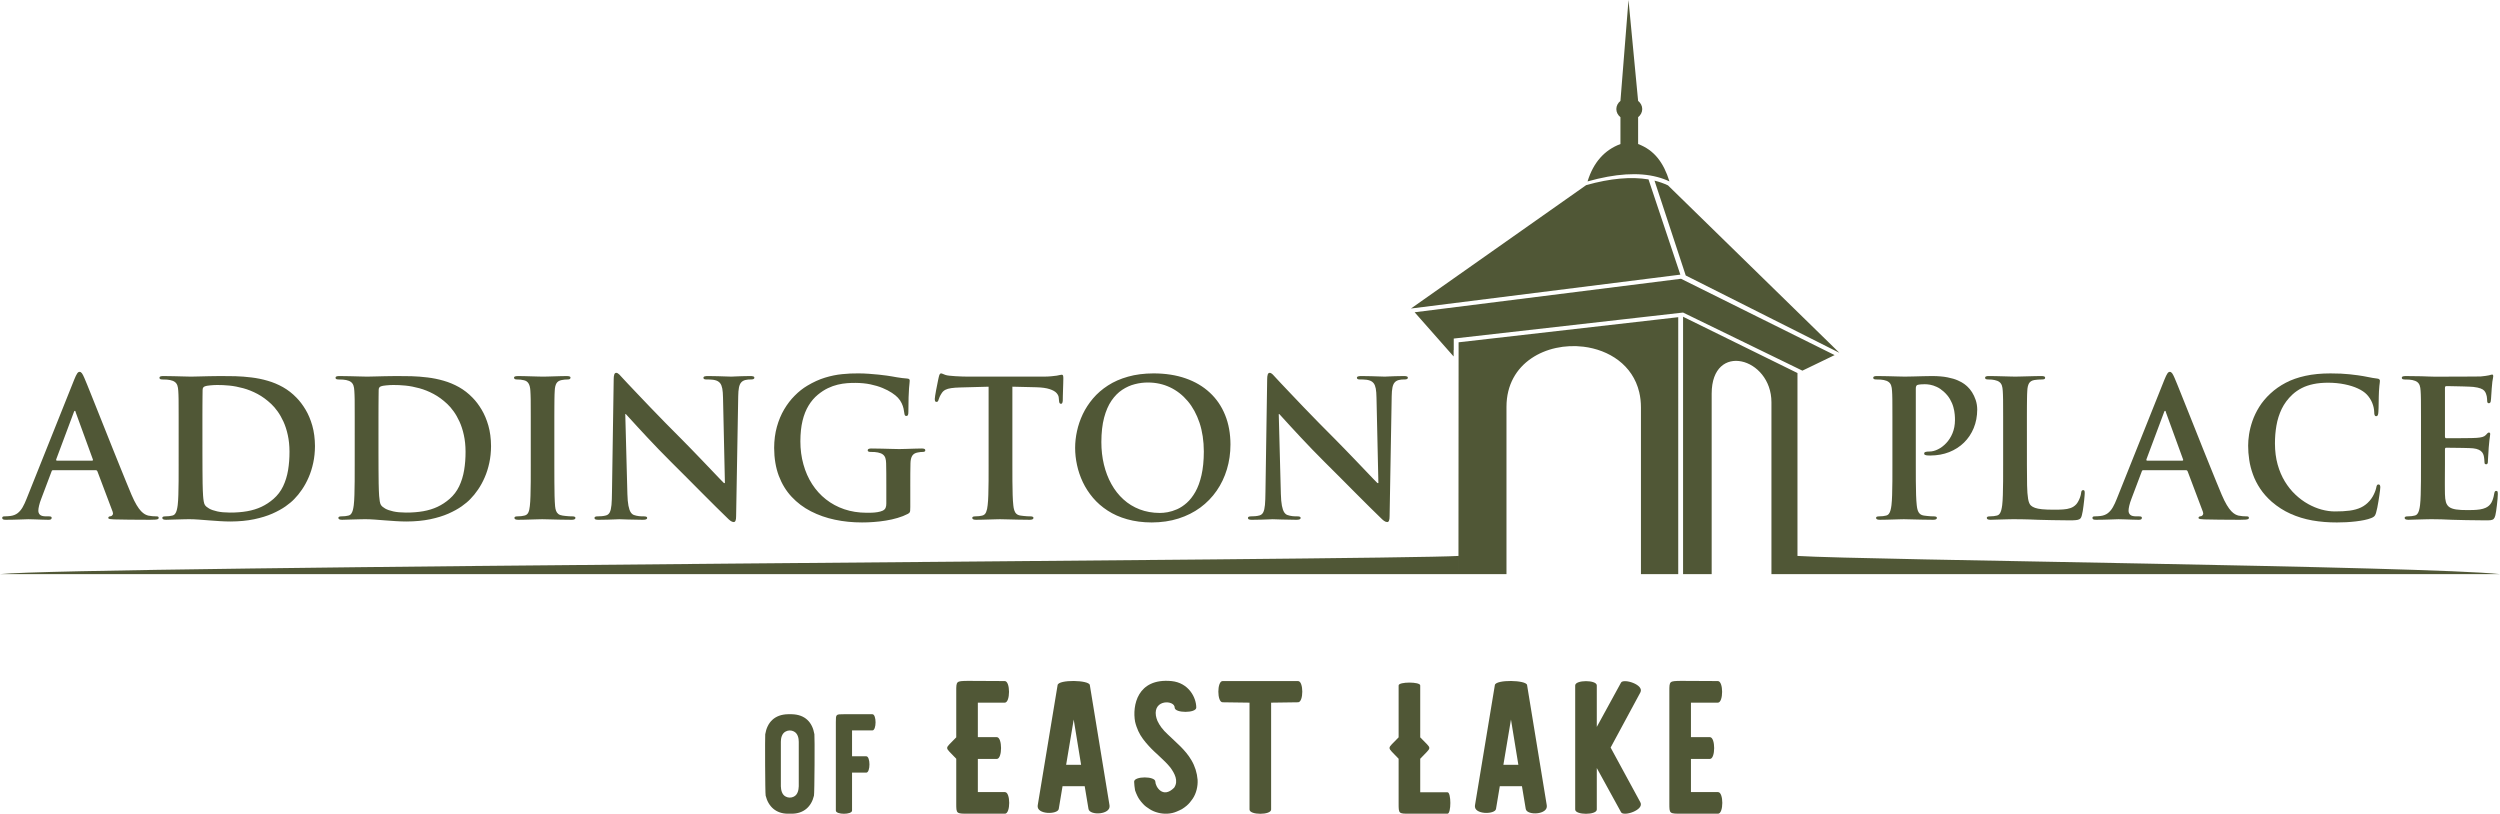 <svg xmlns="http://www.w3.org/2000/svg" xmlns:xlink="http://www.w3.org/1999/xlink" id="Layer_1" x="0px" y="0px" width="677.269px" height="220.462px" viewBox="0 0 677.269 220.462" xml:space="preserve"><g>	<path fill-rule="evenodd" clip-rule="evenodd" fill="#505736" d="M395.107,155.537v-4.93c-18.095,1.129-375.339,2.77-395.107,4.93  H395.107h13.01v-45.313c0-12.063,10.942-17.494,20.831-16.302c6.951,0.839,13.383,4.948,15.131,12.327  c0.308,1.279,0.466,2.658,0.466,4.133v45.155h10.102V85.931l-59.501,6.801C395.145,110.934,395.107,137.21,395.107,155.537   M455.216,74.404l-8.623-25.802c-4.683-0.774-10.298-0.302-16.887,1.549L382.24,83.579L455.216,74.404z M498.301,95.576  l-41.625-20.951l-8.457-25.69c1.297,0.316,2.518,0.746,3.652,1.285L498.301,95.576z M452.267,49.146  c-1.032-0.491-2.125-0.888-3.286-1.192c-5.048-1.332-11.348-0.933-18.901,1.192c1.577-5.117,4.549-8.494,8.911-10.127v-7.27  c-0.686-0.547-1.114-1.334-1.114-2.205c0-0.872,0.428-1.658,1.114-2.209L441.172,0l2.605,27.334  c0.688,0.551,1.117,1.338,1.117,2.209c0,0.872-0.43,1.658-1.117,2.205v7.27C448.142,40.652,450.684,44.029,452.267,49.146   M497.014,96.198l-8.753,4.225V100.4l-32.307-15.727l-62.122,7.046v3.125l-0.034-0.038v1.763l-10.565-11.974l72.162-9.074  L497.014,96.198z M486.949,150.607v-49.55l-29.68-14.604l-0.801-0.394l-0.511-0.255v68.668v1.064h7.748v-48.885  c0-14.229,16.192-9.832,16.192,2.327v46.558h7.051h190.32C657.501,153.377,505.043,151.736,486.949,150.607"></path>	<path fill="#505736" d="M655.863,125.877c0,1.589,0,3.073-0.009,4.472c-0.008,1.391-0.032,2.636-0.068,3.744  c-0.032,1.107-0.094,2.025-0.179,2.755c-0.06,0.499-0.148,0.953-0.251,1.351c-0.104,0.401-0.248,0.728-0.446,0.985  c-0.187,0.257-0.454,0.43-0.799,0.498c-0.23,0.053-0.496,0.102-0.807,0.146c-0.309,0.034-0.661,0.057-1.046,0.057  c-0.3,0-0.515,0.036-0.644,0.113c-0.12,0.071-0.179,0.175-0.179,0.3c0,0.183,0.085,0.311,0.264,0.398  c0.174,0.075,0.43,0.12,0.766,0.12c0.523-0.011,1.1-0.026,1.716-0.053c0.628-0.035,1.236-0.051,1.836-0.051  c0.629-0.024,1.204-0.045,1.72-0.045c0.522-0.008,0.926-0.008,1.218-0.008c0.765,0,1.571,0.008,2.431,0.036  c0.857,0.024,1.826,0.067,2.928,0.12c1.099,0.026,2.375,0.059,3.835,0.093c1.462,0.034,3.15,0.061,5.076,0.061  c0.643,0.009,1.148-0.008,1.51-0.051c0.359-0.044,0.635-0.155,0.825-0.344c0.186-0.188,0.334-0.505,0.444-0.945  c0.07-0.268,0.14-0.66,0.215-1.159c0.077-0.507,0.147-1.055,0.215-1.638c0.07-0.592,0.128-1.151,0.172-1.675  c0.045-0.523,0.069-0.937,0.069-1.244c0.008-0.268-0.009-0.483-0.053-0.653c-0.043-0.181-0.162-0.266-0.361-0.275  c-0.17,0-0.3,0.053-0.377,0.174c-0.077,0.118-0.146,0.316-0.187,0.601c-0.174,1.046-0.44,1.86-0.79,2.463  c-0.361,0.602-0.868,1.048-1.529,1.348c-0.453,0.207-0.971,0.345-1.553,0.439c-0.575,0.085-1.159,0.138-1.734,0.153  c-0.576,0.026-1.1,0.026-1.556,0.026c-1.303,0.011-2.361-0.051-3.166-0.172c-0.809-0.13-1.425-0.343-1.854-0.661  c-0.43-0.308-0.722-0.754-0.895-1.321c-0.164-0.567-0.249-1.289-0.266-2.173c-0.008-0.309-0.016-0.72-0.016-1.235  c-0.009-0.515-0.009-1.092-0.009-1.719c0.009-0.626,0.009-1.251,0.009-1.895c0.008-0.637,0.008-1.229,0.008-1.775  c0.008-0.552,0.008-0.997,0.008-1.358v-4.068c0-0.154,0.017-0.282,0.061-0.379c0.041-0.085,0.12-0.138,0.248-0.138  c0.26,0,0.637,0,1.143,0.008c0.508,0,1.062,0.01,1.684,0.02c0.624,0.008,1.236,0.016,1.844,0.024  c0.61,0.016,1.16,0.023,1.633,0.044c0.472,0.017,0.805,0.032,1.013,0.059c0.635,0.069,1.142,0.197,1.535,0.386  c0.397,0.181,0.697,0.413,0.912,0.688c0.213,0.275,0.36,0.592,0.438,0.937c0.077,0.334,0.118,0.669,0.146,0.986  c0.016,0.318,0.04,0.608,0.06,0.866c0,0.13,0.032,0.243,0.093,0.328c0.069,0.085,0.189,0.136,0.369,0.136  c0.154-0.006,0.256-0.059,0.326-0.164c0.067-0.102,0.104-0.231,0.12-0.377c0.017-0.154,0.017-0.3,0.017-0.436  c0-0.096,0.008-0.286,0.028-0.552c0.016-0.266,0.032-0.573,0.059-0.927c0.016-0.353,0.042-0.703,0.07-1.058  c0.017-0.341,0.033-0.65,0.049-0.916c0.069-0.868,0.138-1.562,0.199-2.076c0.061-0.515,0.109-0.904,0.153-1.151  c0.045-0.26,0.06-0.437,0.06-0.533c0-0.154-0.035-0.258-0.104-0.326c-0.069-0.059-0.154-0.085-0.256-0.085  c-0.121,0-0.251,0.061-0.369,0.18c-0.13,0.12-0.275,0.282-0.456,0.489c-0.23,0.249-0.541,0.43-0.942,0.541  c-0.405,0.111-0.912,0.188-1.528,0.233c-0.249,0.016-0.652,0.032-1.204,0.048c-0.548,0.011-1.184,0.028-1.879,0.028  c-0.704,0.009-1.407,0.015-2.112,0.015c-0.695,0.01-1.324,0.01-1.871,0.01h-1.176c-0.154,0-0.248-0.053-0.301-0.146  c-0.044-0.104-0.068-0.241-0.061-0.422v-13.03c0-0.181,0.026-0.308,0.086-0.394c0.052-0.089,0.146-0.122,0.275-0.122  c0.215,0,0.575,0,1.072,0.008c0.498,0.01,1.064,0.016,1.692,0.034c0.633,0.01,1.269,0.026,1.897,0.043  c0.625,0.018,1.176,0.036,1.658,0.061c0.479,0.016,0.805,0.035,0.993,0.061c0.852,0.101,1.505,0.239,1.956,0.409  c0.465,0.174,0.801,0.381,1.016,0.621c0.211,0.239,0.377,0.515,0.478,0.823c0.088,0.207,0.156,0.438,0.199,0.679  c0.042,0.231,0.076,0.464,0.085,0.669c0.019,0.215,0.024,0.379,0.024,0.509c0,0.231,0.036,0.41,0.097,0.531  c0.069,0.12,0.189,0.188,0.369,0.188c0.179-0.008,0.3-0.069,0.377-0.188c0.069-0.122,0.122-0.239,0.138-0.377  c0.027-0.162,0.051-0.406,0.077-0.724c0.026-0.316,0.051-0.651,0.069-1.02c0.024-0.361,0.043-0.697,0.068-0.997  c0.017-0.298,0.033-0.523,0.041-0.661c0.053-0.78,0.113-1.391,0.172-1.845c0.071-0.446,0.122-0.782,0.173-1.005  c0.044-0.223,0.069-0.385,0.069-0.496c0-0.128-0.017-0.241-0.062-0.326c-0.044-0.087-0.119-0.138-0.247-0.138  c-0.13,0.008-0.268,0.035-0.414,0.086c-0.146,0.053-0.283,0.085-0.411,0.121c-0.215,0.051-0.509,0.101-0.894,0.154  c-0.386,0.051-0.823,0.104-1.322,0.154c-0.17,0.01-0.565,0.016-1.176,0.016c-0.607,0.008-1.356,0.016-2.23,0.016  c-0.876,0.012-1.804,0.012-2.783,0.012c-0.979,0-1.924,0.008-2.832,0.008h-2.396h-1.459c-0.369,0-0.833-0.008-1.391-0.037  c-0.558-0.016-1.176-0.041-1.852-0.067c-0.653,0-1.334-0.01-2.044-0.026c-0.722-0.016-1.427-0.026-2.13-0.026  c-0.388,0-0.67,0.026-0.858,0.095c-0.18,0.069-0.275,0.19-0.275,0.369c0,0.172,0.077,0.3,0.223,0.369  c0.154,0.061,0.369,0.098,0.653,0.098c0.379,0,0.746,0.004,1.125,0.032c0.369,0.024,0.669,0.069,0.882,0.118  c0.56,0.122,0.997,0.294,1.31,0.535c0.306,0.239,0.529,0.547,0.667,0.942c0.128,0.396,0.215,0.876,0.241,1.46  c0.016,0.318,0.032,0.659,0.053,1.013c0.008,0.359,0.024,0.788,0.032,1.288c0,0.499,0.008,1.125,0.008,1.871  c0.009,0.74,0.009,1.668,0.009,2.767v3.981V125.877z"></path>	<path fill="#505736" d="M512.669,125.877c0,1.589,0,3.073-0.008,4.472c-0.008,1.391-0.032,2.636-0.069,3.744  c-0.032,1.107-0.093,2.025-0.178,2.755c-0.061,0.499-0.146,0.953-0.252,1.358c-0.101,0.394-0.247,0.728-0.445,0.978  c-0.186,0.257-0.454,0.43-0.799,0.498c-0.232,0.053-0.497,0.102-0.807,0.146c-0.309,0.034-0.661,0.057-1.046,0.057  c-0.301,0-0.516,0.036-0.646,0.113c-0.119,0.071-0.178,0.175-0.178,0.3c0,0.183,0.085,0.311,0.266,0.398  c0.172,0.075,0.43,0.12,0.764,0.12c0.523,0,1.099-0.011,1.715-0.026c0.621-0.019,1.237-0.035,1.855-0.051  c0.618-0.019,1.185-0.035,1.7-0.051c0.507-0.021,0.919-0.028,1.221-0.028c0.454,0,1.091,0.02,1.914,0.044  c0.814,0.024,1.743,0.045,2.789,0.067c1.038,0.026,2.137,0.045,3.28,0.045c0.289,0,0.523-0.045,0.703-0.12  c0.181-0.087,0.266-0.215,0.273-0.398c0-0.125-0.068-0.229-0.198-0.3c-0.134-0.077-0.341-0.113-0.625-0.113  c-0.255,0-0.549-0.006-0.867-0.023c-0.309-0.026-0.616-0.051-0.925-0.079c-0.311-0.034-0.588-0.069-0.835-0.102  c-0.507-0.068-0.9-0.241-1.176-0.49c-0.275-0.258-0.464-0.584-0.584-0.979c-0.121-0.385-0.204-0.831-0.249-1.312  c-0.083-0.748-0.146-1.674-0.181-2.789c-0.032-1.117-0.061-2.372-0.068-3.763c-0.009-1.398-0.009-2.883-0.009-4.472v-20.604  c0-0.282,0.033-0.507,0.111-0.661c0.069-0.162,0.173-0.268,0.303-0.316c0.239-0.079,0.531-0.13,0.892-0.162  c0.353-0.037,0.722-0.045,1.117-0.045c0.399-0.008,0.884,0.045,1.449,0.136c0.567,0.104,1.168,0.302,1.804,0.594  c0.646,0.292,1.27,0.722,1.894,1.279c0.714,0.651,1.281,1.33,1.693,2.049c0.413,0.722,0.722,1.436,0.91,2.141  c0.198,0.702,0.318,1.364,0.368,1.975c0.053,0.608,0.077,1.131,0.069,1.56c-0.008,1.314-0.239,2.498-0.669,3.546  c-0.438,1.048-1.006,1.939-1.699,2.67c-0.695,0.737-1.443,1.306-2.241,1.69c-0.789,0.396-1.553,0.594-2.291,0.594  c-0.531,0-0.91,0.043-1.127,0.128c-0.224,0.085-0.324,0.233-0.316,0.438c0.008,0.173,0.077,0.292,0.215,0.345  c0.13,0.061,0.266,0.102,0.403,0.12c0.147,0.026,0.326,0.042,0.541,0.042c0.224,0.009,0.401,0.009,0.542,0.009  c1.836-0.009,3.526-0.316,5.064-0.917c1.537-0.612,2.877-1.461,4.018-2.576c1.134-1.108,2.009-2.421,2.638-3.94  c0.624-1.519,0.944-3.193,0.952-5.03c-0.008-0.92-0.146-1.77-0.413-2.566c-0.268-0.791-0.6-1.496-0.987-2.104  c-0.396-0.612-0.788-1.099-1.178-1.459c-0.194-0.207-0.515-0.466-0.933-0.791c-0.43-0.316-1.014-0.645-1.753-0.969  c-0.729-0.328-1.665-0.604-2.798-0.825c-1.125-0.225-2.491-0.342-4.097-0.353c-0.797,0-1.638,0.018-2.514,0.042  c-0.884,0.019-1.752,0.045-2.604,0.071c-0.857,0.022-1.638,0.042-2.35,0.042c-0.497,0-1.15-0.021-1.956-0.042  c-0.81-0.026-1.691-0.053-2.647-0.071c-0.952-0.024-1.889-0.042-2.814-0.042c-0.387-0.008-0.669,0.026-0.859,0.095  c-0.183,0.069-0.275,0.19-0.275,0.369c0,0.172,0.077,0.3,0.227,0.369c0.15,0.061,0.365,0.098,0.649,0.098  c0.379,0,0.748,0.004,1.127,0.032c0.367,0.024,0.669,0.069,0.882,0.118c0.56,0.113,0.997,0.294,1.306,0.535  c0.31,0.231,0.533,0.547,0.669,0.942c0.127,0.387,0.217,0.876,0.241,1.46c0.016,0.318,0.032,0.659,0.053,1.013  c0.008,0.359,0.023,0.788,0.032,1.288c0,0.499,0.008,1.125,0.008,1.865c0.008,0.746,0.008,1.674,0.008,2.773v3.981V125.877z"></path>	<path fill="#505736" d="M549.102,116.812v-3.983c0-1.099,0-2.025,0.008-2.771c0-0.742,0.008-1.366,0.021-1.865  c0-0.497,0.016-0.927,0.024-1.288c0.016-0.354,0.034-0.695,0.051-1.013c0.034-0.894,0.198-1.58,0.472-2.052  c0.276-0.464,0.756-0.764,1.436-0.886c0.316-0.049,0.661-0.093,1.021-0.118c0.369-0.026,0.693-0.032,0.985-0.032  c0.308,0,0.541-0.037,0.697-0.098c0.154-0.069,0.23-0.196,0.23-0.369c0-0.181-0.093-0.3-0.275-0.369  c-0.18-0.069-0.445-0.095-0.807-0.095c-0.515,0-1.099,0.01-1.767,0.026c-0.661,0.008-1.338,0.035-2.027,0.053  c-0.677,0.016-1.303,0.032-1.879,0.049c-0.567,0.02-1.014,0.028-1.33,0.028c-0.352,0-0.809-0.008-1.348-0.028  c-0.541-0.017-1.144-0.033-1.796-0.049c-0.651-0.018-1.313-0.044-1.983-0.053c-0.677-0.016-1.321-0.026-1.93-0.026  c-0.387-0.01-0.669,0.026-0.859,0.095c-0.183,0.069-0.275,0.188-0.275,0.369c0,0.172,0.077,0.3,0.223,0.369  c0.156,0.061,0.369,0.098,0.653,0.098c0.334,0,0.652,0.006,0.944,0.032c0.292,0.024,0.549,0.069,0.754,0.118  c0.56,0.113,0.998,0.294,1.308,0.535c0.309,0.231,0.531,0.549,0.669,0.942c0.128,0.387,0.215,0.876,0.241,1.46  c0.017,0.318,0.032,0.659,0.051,1.013c0.008,0.361,0.026,0.791,0.034,1.288c0,0.499,0.009,1.123,0.009,1.865  c0.008,0.746,0.008,1.672,0.008,2.771v3.983v9.065c0,1.589,0,3.073-0.008,4.472c-0.009,1.391-0.035,2.636-0.069,3.744  c-0.032,1.105-0.094,2.025-0.179,2.755c-0.06,0.499-0.147,0.953-0.251,1.349c-0.104,0.403-0.247,0.728-0.446,0.987  c-0.188,0.257-0.454,0.43-0.799,0.498c-0.23,0.053-0.498,0.102-0.807,0.146c-0.308,0.034-0.661,0.057-1.046,0.057  c-0.3,0-0.515,0.036-0.645,0.113c-0.121,0.069-0.179,0.175-0.179,0.3c0,0.183,0.085,0.309,0.264,0.398  c0.173,0.077,0.43,0.12,0.765,0.12c0.524-0.011,1.101-0.026,1.717-0.053c0.629-0.035,1.236-0.051,1.837-0.051  c0.628-0.024,1.204-0.045,1.719-0.045c0.523-0.008,0.927-0.008,1.218-0.008c0.704,0,1.381,0.008,2.054,0.02  c0.669,0.008,1.347,0.023,2.042,0.048c0.686,0.028,1.425,0.053,2.189,0.088c1.141,0.026,2.422,0.059,3.829,0.093  c1.406,0.034,3.036,0.061,4.875,0.061c0.661,0,1.194-0.018,1.596-0.061c0.397-0.034,0.705-0.111,0.912-0.213  c0.215-0.095,0.377-0.239,0.479-0.422c0.104-0.182,0.19-0.411,0.259-0.695c0.086-0.31,0.162-0.687,0.241-1.133  c0.075-0.454,0.144-0.929,0.205-1.436c0.069-0.507,0.13-0.985,0.172-1.459c0.051-0.463,0.086-0.866,0.112-1.208  c0.025-0.337,0.04-0.568,0.04-0.689c0.011-0.307-0.015-0.531-0.066-0.669c-0.051-0.138-0.173-0.207-0.343-0.207  c-0.199,0-0.345,0.079-0.422,0.217c-0.077,0.138-0.13,0.326-0.146,0.558c-0.032,0.335-0.121,0.695-0.257,1.091  c-0.128,0.385-0.292,0.762-0.481,1.114c-0.19,0.361-0.396,0.653-0.601,0.885c-0.43,0.458-0.936,0.79-1.528,0.997  c-0.592,0.207-1.261,0.332-2.011,0.377c-0.746,0.051-1.577,0.077-2.489,0.069c-1.321,0-2.393-0.043-3.209-0.122  c-0.807-0.085-1.441-0.205-1.905-0.377c-0.465-0.162-0.842-0.377-1.117-0.635c-0.352-0.31-0.608-0.91-0.764-1.818  c-0.152-0.904-0.242-2.12-0.274-3.657c-0.036-1.538-0.053-3.401-0.044-5.599V116.812z"></path>	<path fill="#505736" d="M592.147,127.372c0.13,0,0.233,0.026,0.318,0.085c0.077,0.051,0.146,0.148,0.198,0.273l4.119,10.923  c0.12,0.316,0.12,0.575,0,0.788c-0.113,0.205-0.265,0.343-0.464,0.395c-0.255,0.026-0.435,0.069-0.549,0.138  c-0.122,0.069-0.171,0.171-0.171,0.324c0.009,0.173,0.144,0.276,0.43,0.318c0.276,0.043,0.641,0.079,1.115,0.096  c1.383,0.034,2.696,0.061,3.94,0.068c1.245,0.017,2.368,0.024,3.365,0.024c0.987,0.011,1.803,0.011,2.429,0.011  c0.629,0,1.117-0.019,1.46-0.043c0.345-0.026,0.583-0.077,0.722-0.156c0.129-0.077,0.196-0.181,0.188-0.318  c0-0.17-0.059-0.29-0.181-0.343c-0.122-0.05-0.284-0.074-0.49-0.07c-0.309,0-0.651-0.015-1.022-0.041  c-0.368-0.034-0.754-0.085-1.139-0.162c-0.268-0.068-0.567-0.188-0.896-0.36c-0.316-0.171-0.667-0.456-1.044-0.842  c-0.379-0.395-0.782-0.942-1.212-1.656c-0.428-0.713-0.895-1.642-1.381-2.783c-0.413-0.987-0.894-2.146-1.443-3.484  c-0.549-1.338-1.143-2.789-1.767-4.353c-0.637-1.57-1.289-3.185-1.958-4.858c-0.669-1.675-1.33-3.341-1.99-4.997  c-0.661-1.656-1.298-3.237-1.897-4.754c-0.61-1.522-1.16-2.903-1.667-4.166c-0.498-1.254-0.928-2.317-1.277-3.185  c-0.362-0.875-0.609-1.492-0.773-1.853c-0.248-0.586-0.475-1.014-0.661-1.271c-0.199-0.258-0.401-0.387-0.629-0.379  c-0.247-0.008-0.47,0.146-0.677,0.475c-0.215,0.316-0.462,0.847-0.764,1.589l-12.928,32.345c-0.334,0.859-0.688,1.621-1.066,2.274  c-0.377,0.661-0.831,1.191-1.353,1.598c-0.527,0.401-1.18,0.66-1.959,0.762c-0.215,0.026-0.483,0.053-0.782,0.069  c-0.3,0.028-0.573,0.032-0.814,0.032c-0.207,0-0.361,0.028-0.463,0.097c-0.103,0.062-0.155,0.163-0.155,0.316  c0,0.199,0.078,0.337,0.24,0.414c0.154,0.068,0.402,0.104,0.738,0.104c0.678,0,1.338-0.011,2.001-0.026  c0.659-0.017,1.27-0.033,1.828-0.053c0.565-0.017,1.048-0.033,1.434-0.049c0.396-0.021,0.669-0.028,0.815-0.028  c0.544,0,1.123,0.02,1.76,0.044c0.637,0.024,1.271,0.043,1.905,0.069c0.645,0.024,1.239,0.043,1.797,0.043  c0.281,0,0.498-0.035,0.652-0.104c0.146-0.077,0.223-0.215,0.223-0.414c0.009-0.153-0.044-0.255-0.156-0.316  c-0.111-0.068-0.317-0.097-0.618-0.097h-0.773c-0.78-0.004-1.329-0.15-1.629-0.444c-0.303-0.29-0.448-0.679-0.433-1.149  c0-0.32,0.071-0.766,0.199-1.321c0.13-0.56,0.318-1.168,0.575-1.82l2.781-7.367c0.053-0.153,0.103-0.259,0.171-0.326  c0.068-0.059,0.166-0.085,0.294-0.085H592.147z M581.693,124.797c-0.105,0-0.172-0.035-0.198-0.104  c-0.036-0.069-0.036-0.154-0.009-0.26l4.738-12.67c0.026-0.113,0.068-0.215,0.119-0.308c0.053-0.098,0.111-0.146,0.19-0.156  c0.077,0.01,0.126,0.059,0.173,0.156c0.034,0.093,0.059,0.194,0.083,0.308l4.636,12.723c0.026,0.077,0.026,0.154-0.006,0.215  c-0.045,0.061-0.122,0.096-0.251,0.096H581.693z"></path>	<path fill="#505736" d="M267.822,125.877c0,1.589,0,3.073-0.008,4.472c-0.008,1.391-0.032,2.636-0.069,3.744  c-0.033,1.107-0.093,2.025-0.181,2.755c-0.069,0.757-0.206,1.391-0.419,1.897c-0.215,0.507-0.567,0.823-1.074,0.937  c-0.232,0.053-0.499,0.102-0.807,0.146c-0.308,0.034-0.661,0.057-1.046,0.057c-0.3,0-0.517,0.036-0.645,0.113  c-0.122,0.071-0.181,0.175-0.181,0.3c0,0.183,0.087,0.309,0.266,0.398c0.17,0.077,0.43,0.12,0.762,0.12  c0.527,0,1.103-0.011,1.719-0.026c0.62-0.017,1.245-0.033,1.853-0.053c0.621-0.017,1.188-0.033,1.703-0.049  c0.503-0.021,0.918-0.028,1.217-0.028c0.49,0,1.151,0.02,1.982,0.044c0.835,0.024,1.77,0.045,2.817,0.069  c1.048,0.024,2.147,0.043,3.288,0.043c0.292,0,0.523-0.043,0.706-0.12c0.178-0.089,0.266-0.215,0.274-0.398  c0-0.125-0.069-0.229-0.199-0.3c-0.136-0.077-0.343-0.113-0.626-0.113c-0.257,0-0.547-0.006-0.868-0.023  c-0.308-0.026-0.616-0.053-0.928-0.079c-0.306-0.034-0.582-0.069-0.831-0.102c-0.507-0.068-0.902-0.23-1.176-0.49  c-0.276-0.258-0.462-0.584-0.584-0.977c-0.12-0.387-0.207-0.833-0.249-1.314c-0.087-0.748-0.144-1.674-0.18-2.789  c-0.033-1.115-0.059-2.372-0.067-3.763c-0.01-1.398-0.01-2.883-0.01-4.472v-21.119l6.491,0.154  c1.521,0.045,2.712,0.207,3.588,0.499c0.884,0.284,1.512,0.645,1.889,1.064c0.377,0.432,0.584,0.87,0.6,1.324l0.053,0.564  c0.025,0.381,0.069,0.645,0.146,0.809c0.085,0.156,0.223,0.223,0.419,0.223c0.154,0,0.257-0.079,0.326-0.223  c0.069-0.136,0.112-0.343,0.138-0.6c0-0.353,0.008-0.801,0.024-1.348c0.018-0.551,0.036-1.135,0.052-1.735  c0.017-0.61,0.033-1.176,0.053-1.69c0.017-0.515,0.024-0.921,0.024-1.2c0.008-0.389-0.016-0.663-0.069-0.835  c-0.053-0.17-0.17-0.249-0.344-0.249c-0.102,0-0.256,0.026-0.479,0.071c-0.223,0.049-0.525,0.11-0.912,0.187  c-0.377,0.053-0.868,0.114-1.452,0.165c-0.574,0.059-1.277,0.087-2.1,0.095h-20.397c-0.567,0-1.159-0.008-1.759-0.037  c-0.604-0.016-1.196-0.053-1.77-0.085c-0.575-0.043-1.117-0.085-1.624-0.138c-0.421-0.043-0.772-0.111-1.054-0.207  c-0.275-0.093-0.507-0.187-0.689-0.274c-0.178-0.085-0.332-0.127-0.47-0.136c-0.154,0-0.276,0.077-0.369,0.239  c-0.095,0.154-0.172,0.405-0.25,0.738c-0.026,0.098-0.069,0.329-0.156,0.695c-0.075,0.371-0.162,0.817-0.266,1.332  c-0.111,0.515-0.207,1.038-0.311,1.571c-0.101,0.533-0.178,1.014-0.247,1.434c-0.069,0.421-0.104,0.711-0.104,0.892  c0,0.284,0.026,0.491,0.096,0.628c0.069,0.13,0.189,0.197,0.369,0.197c0.154,0,0.276-0.051,0.361-0.156  c0.085-0.101,0.154-0.255,0.205-0.462c0.052-0.207,0.148-0.462,0.286-0.764c0.136-0.311,0.333-0.653,0.592-1.04  c0.248-0.377,0.576-0.661,0.977-0.868c0.396-0.203,0.918-0.349,1.573-0.446c0.641-0.093,1.457-0.154,2.444-0.179l7.675-0.206  V125.877z M312.019,141.536c2.617-0.009,5.037-0.359,7.245-1.064c2.205-0.704,4.171-1.688,5.915-2.97  c1.733-1.285,3.211-2.798,4.427-4.56c1.212-1.749,2.136-3.684,2.773-5.804c0.637-2.112,0.963-4.35,0.963-6.72  c-0.008-2.962-0.488-5.623-1.449-7.985c-0.955-2.369-2.337-4.395-4.147-6.069c-1.804-1.683-3.994-2.97-6.552-3.862  c-2.559-0.894-5.443-1.34-8.662-1.348c-2.574,0.008-4.883,0.3-6.935,0.884c-2.061,0.576-3.872,1.372-5.445,2.394  c-1.577,1.016-2.925,2.189-4.05,3.513c-1.125,1.33-2.044,2.745-2.765,4.248c-0.713,1.513-1.236,3.039-1.569,4.592  c-0.345,1.563-0.507,3.083-0.507,4.56c0,1.528,0.17,3.081,0.515,4.662c0.34,1.579,0.865,3.115,1.577,4.626  c0.713,1.502,1.634,2.911,2.741,4.225c1.115,1.314,2.436,2.473,3.973,3.466c1.537,1.006,3.296,1.788,5.278,2.344  C307.328,141.235,309.553,141.527,312.019,141.536 M314.179,138.96c-1.982-0.008-3.793-0.336-5.441-0.969  c-1.65-0.637-3.118-1.536-4.395-2.704c-1.29-1.168-2.372-2.55-3.256-4.148c-0.892-1.596-1.561-3.357-2.027-5.279  c-0.462-1.923-0.693-3.957-0.693-6.113c0.008-2.559,0.257-4.756,0.746-6.601c0.491-1.847,1.16-3.383,2.011-4.62  c0.847-1.227,1.81-2.204,2.891-2.917c1.091-0.722,2.234-1.236,3.434-1.536c1.194-0.31,2.396-0.456,3.588-0.448  c2.129,0.008,4.103,0.438,5.923,1.297c1.82,0.857,3.418,2.102,4.792,3.726c1.372,1.622,2.437,3.586,3.211,5.889  c0.762,2.301,1.159,4.892,1.165,7.786c-0.006,2.474-0.223,4.6-0.634,6.404c-0.412,1.792-0.961,3.304-1.658,4.524  c-0.695,1.229-1.476,2.214-2.323,2.97c-0.86,0.764-1.735,1.34-2.629,1.735c-0.902,0.393-1.752,0.658-2.566,0.805  C315.503,138.9,314.792,138.969,314.179,138.96 M346.423,112.176h0.158c0.186,0.206,0.556,0.601,1.089,1.193  c0.539,0.584,1.21,1.322,2.009,2.198c0.799,0.875,1.698,1.836,2.689,2.9c0.984,1.057,2.033,2.155,3.132,3.298  c1.101,1.14,2.215,2.267,3.338,3.39c1.351,1.338,2.749,2.73,4.183,4.172c1.433,1.436,2.832,2.851,4.206,4.232  c1.372,1.383,2.651,2.656,3.819,3.813c1.168,1.165,2.165,2.135,2.988,2.925c0.283,0.294,0.575,0.56,0.875,0.783  c0.301,0.223,0.592,0.342,0.876,0.353c0.233,0,0.405-0.122,0.507-0.377c0.111-0.252,0.162-0.663,0.162-1.221l0.567-32.503  c0.017-0.953,0.077-1.731,0.199-2.325c0.117-0.592,0.308-1.056,0.584-1.374c0.272-0.327,0.65-0.549,1.122-0.679  c0.301-0.077,0.576-0.118,0.817-0.136c0.229-0.014,0.48-0.026,0.728-0.014c0.619,0,0.929-0.158,0.929-0.466  c-0.01-0.199-0.119-0.327-0.345-0.385c-0.213-0.061-0.498-0.087-0.841-0.079c-0.842,0-1.614,0.018-2.301,0.042  c-0.693,0.019-1.27,0.045-1.743,0.069c-0.471,0.026-0.808,0.045-1.002,0.045c-0.369,0-0.867-0.019-1.504-0.045  c-0.629-0.024-1.349-0.05-2.165-0.069c-0.805-0.024-1.662-0.042-2.566-0.042c-0.393-0.008-0.712,0.018-0.961,0.079  c-0.239,0.059-0.369,0.187-0.377,0.385c0,0.154,0.061,0.268,0.181,0.345c0.127,0.077,0.342,0.122,0.643,0.122  c0.249,0,0.535,0,0.859,0.006c0.326,0.008,0.652,0.035,0.979,0.077c0.335,0.053,0.627,0.12,0.895,0.225  c0.409,0.162,0.737,0.401,0.993,0.727c0.249,0.326,0.439,0.797,0.56,1.417c0.119,0.625,0.181,1.452,0.196,2.489l0.513,23.126  h-0.255c-0.188-0.179-0.574-0.584-1.176-1.2c-0.6-0.629-1.321-1.383-2.18-2.284c-0.861-0.895-1.761-1.845-2.722-2.849  c-0.961-1.006-1.897-1.977-2.818-2.919c-0.908-0.944-1.723-1.776-2.436-2.489c-1.51-1.504-3.013-3.017-4.488-4.524  c-1.477-1.513-2.878-2.954-4.2-4.326c-1.321-1.383-2.514-2.619-3.551-3.73c-1.051-1.103-1.898-1.999-2.551-2.692  c-0.652-0.697-1.038-1.117-1.176-1.261c-0.43-0.474-0.782-0.861-1.066-1.151c-0.292-0.292-0.567-0.438-0.839-0.446  c-0.251,0.008-0.432,0.17-0.527,0.488c-0.102,0.316-0.144,0.74-0.144,1.261l-0.465,30.494c-0.008,1.484-0.061,2.668-0.138,3.552  c-0.085,0.895-0.239,1.555-0.462,1.991c-0.223,0.441-0.56,0.713-0.997,0.843c-0.369,0.105-0.763,0.173-1.176,0.207  c-0.422,0.034-0.799,0.049-1.142,0.049c-0.258,0-0.464,0.028-0.602,0.097c-0.146,0.062-0.224,0.163-0.224,0.316  c0.009,0.224,0.114,0.369,0.316,0.43c0.207,0.069,0.475,0.096,0.819,0.088c0.9,0,1.749-0.019,2.529-0.043  c0.783-0.024,1.443-0.045,1.977-0.069c0.541-0.023,0.893-0.044,1.057-0.044c0.488,0.008,1.252,0.036,2.311,0.077  c1.046,0.044,2.408,0.068,4.076,0.079c0.369,0,0.651-0.035,0.866-0.104c0.207-0.077,0.318-0.215,0.318-0.414  c0-0.153-0.079-0.255-0.224-0.316c-0.153-0.068-0.37-0.097-0.654-0.097c-0.418,0.012-0.855-0.015-1.322-0.057  c-0.462-0.053-0.907-0.146-1.353-0.301c-0.345-0.113-0.645-0.36-0.902-0.745c-0.258-0.397-0.464-0.989-0.618-1.788  c-0.154-0.791-0.247-1.855-0.284-3.185L346.423,112.176z M246.602,131.7c0-1.289,0-2.449,0.008-3.479  c0-1.03,0.017-1.93,0.043-2.704c0.018-0.893,0.18-1.579,0.48-2.052c0.3-0.462,0.79-0.767,1.476-0.884  c0.3-0.053,0.56-0.096,0.774-0.122c0.215-0.024,0.418-0.032,0.616-0.032c0.19,0,0.345-0.028,0.474-0.096  c0.128-0.059,0.189-0.164,0.197-0.317c0-0.207-0.087-0.343-0.266-0.41c-0.172-0.077-0.43-0.113-0.764-0.105  c-0.576,0-1.239,0.021-1.959,0.043c-0.729,0.026-1.457,0.043-2.171,0.069c-0.722,0.025-1.35,0.044-1.897,0.044  c-0.523,0-1.202-0.019-2.027-0.044c-0.823-0.026-1.707-0.043-2.659-0.069c-0.945-0.022-1.873-0.043-2.781-0.043  c-0.361-0.008-0.628,0.028-0.807,0.105c-0.18,0.067-0.275,0.203-0.275,0.41c0.008,0.153,0.077,0.259,0.215,0.317  c0.138,0.067,0.326,0.096,0.555,0.096c0.381,0,0.75,0.008,1.127,0.032c0.369,0.026,0.669,0.069,0.884,0.122  c0.567,0.117,1.005,0.292,1.322,0.531c0.318,0.241,0.541,0.549,0.679,0.944c0.128,0.396,0.205,0.876,0.213,1.46  c0.026,0.764,0.042,1.649,0.042,2.651c0.01,0.997,0.01,2.141,0.01,3.426v4.841c0.008,0.438-0.061,0.825-0.199,1.151  c-0.136,0.318-0.401,0.575-0.78,0.758c-0.419,0.187-0.876,0.316-1.38,0.394c-0.507,0.085-1.022,0.138-1.537,0.154  c-0.525,0.018-1.005,0.018-1.459,0.018c-2.181-0.01-4.192-0.326-6.037-0.952c-1.845-0.627-3.501-1.522-4.971-2.683  c-1.46-1.146-2.712-2.529-3.742-4.135c-1.03-1.596-1.812-3.373-2.352-5.332c-0.551-1.956-0.825-4.042-0.825-6.266  c0.008-2.104,0.197-3.959,0.584-5.555c0.385-1.587,0.937-2.969,1.648-4.129c0.706-1.16,1.537-2.137,2.508-2.935  c0.9-0.74,1.81-1.334,2.71-1.762c0.912-0.436,1.804-0.754,2.68-0.959c0.876-0.206,1.717-0.336,2.526-0.397  c0.812-0.061,1.569-0.086,2.282-0.077c1.46,0.008,2.797,0.138,4.034,0.393c1.229,0.26,2.335,0.586,3.313,0.997  c0.979,0.403,1.814,0.841,2.509,1.305c0.704,0.462,1.243,0.9,1.63,1.322c0.438,0.48,0.783,0.977,1.014,1.484  c0.239,0.507,0.41,0.997,0.515,1.478c0.101,0.472,0.18,0.91,0.223,1.315c0.024,0.203,0.069,0.367,0.146,0.486  c0.069,0.122,0.197,0.183,0.369,0.183c0.207,0.008,0.351-0.069,0.438-0.235c0.085-0.16,0.129-0.445,0.129-0.847  c0-1.598,0.016-2.919,0.057-3.957c0.037-1.039,0.082-1.865,0.122-2.473c0.053-0.6,0.085-1.066,0.13-1.366  c0.035-0.308,0.051-0.523,0.051-0.653c0.008-0.178-0.035-0.324-0.128-0.428c-0.093-0.103-0.292-0.164-0.592-0.188  c-0.405-0.016-0.852-0.061-1.34-0.129c-0.491-0.059-0.979-0.13-1.461-0.215c-0.47-0.077-0.9-0.154-1.269-0.223  c-0.266-0.051-0.722-0.13-1.357-0.215c-0.634-0.093-1.393-0.179-2.256-0.274c-0.86-0.095-1.77-0.172-2.725-0.233  c-0.951-0.069-1.877-0.102-2.781-0.102c-1.439-0.018-2.909,0.051-4.411,0.207c-1.502,0.146-3.037,0.462-4.618,0.942  c-1.571,0.48-3.177,1.211-4.827,2.198c-1.182,0.703-2.309,1.595-3.371,2.671c-1.075,1.064-2.027,2.309-2.869,3.724  c-0.833,1.409-1.494,2.988-1.982,4.739c-0.482,1.743-0.73,3.649-0.74,5.709c0.016,2.842,0.438,5.355,1.263,7.562  c0.833,2.198,1.993,4.098,3.477,5.683c1.492,1.598,3.235,2.911,5.23,3.933c1.999,1.021,4.162,1.786,6.505,2.274  c2.345,0.499,4.79,0.738,7.324,0.738c1.012,0,2.068-0.033,3.167-0.12c1.099-0.075,2.189-0.205,3.288-0.385  c1.099-0.173,2.155-0.412,3.167-0.714c1.021-0.29,1.95-0.659,2.794-1.099c0.203-0.111,0.349-0.226,0.446-0.335  c0.093-0.111,0.162-0.275,0.186-0.498c0.024-0.232,0.037-0.566,0.037-1.021V131.7z M169.391,112.176h0.156  c0.186,0.206,0.556,0.601,1.089,1.193c0.541,0.584,1.21,1.322,2.009,2.198c0.798,0.875,1.699,1.836,2.688,2.9  c0.985,1.057,2.033,2.155,3.132,3.298c1.099,1.14,2.216,2.267,3.341,3.39c1.348,1.338,2.747,2.73,4.18,4.172  c1.434,1.436,2.832,2.851,4.206,4.232c1.375,1.383,2.651,2.656,3.819,3.813c1.167,1.165,2.164,2.135,2.988,2.925  c0.284,0.294,0.576,0.56,0.876,0.783c0.3,0.223,0.592,0.342,0.876,0.353c0.233,0,0.405-0.122,0.507-0.377  c0.113-0.252,0.162-0.663,0.162-1.221l0.568-32.503c0.016-0.953,0.077-1.731,0.198-2.325c0.12-0.592,0.308-1.056,0.584-1.374  c0.273-0.327,0.651-0.549,1.123-0.679c0.302-0.077,0.576-0.118,0.815-0.136c0.233-0.014,0.482-0.026,0.73-0.014  c0.62,0,0.928-0.158,0.928-0.466c-0.008-0.199-0.118-0.327-0.345-0.385c-0.215-0.061-0.497-0.087-0.841-0.079  c-0.841,0-1.611,0.018-2.301,0.042c-0.693,0.019-1.269,0.045-1.741,0.069c-0.472,0.026-0.809,0.045-1.003,0.045  c-0.369,0-0.868-0.019-1.504-0.045c-0.628-0.024-1.348-0.05-2.163-0.069c-0.805-0.024-1.665-0.042-2.566-0.042  c-0.395-0.008-0.713,0.018-0.963,0.079c-0.239,0.059-0.369,0.187-0.377,0.385c0,0.154,0.061,0.268,0.18,0.345  c0.128,0.077,0.343,0.122,0.643,0.122c0.249,0,0.535,0,0.859,0.006c0.329,0.008,0.653,0.035,0.981,0.077  c0.333,0.053,0.624,0.12,0.892,0.225c0.41,0.162,0.738,0.401,0.994,0.727c0.251,0.326,0.438,0.797,0.56,1.417  c0.122,0.625,0.18,1.452,0.199,2.489l0.513,23.126h-0.257c-0.189-0.179-0.576-0.584-1.176-1.2c-0.6-0.629-1.322-1.383-2.179-2.284  c-0.86-0.895-1.762-1.845-2.723-2.849c-0.961-1.006-1.897-1.977-2.815-2.919c-0.91-0.944-1.726-1.776-2.439-2.489  c-1.51-1.504-3.012-3.017-4.488-4.524c-1.48-1.513-2.879-2.954-4.198-4.326c-1.324-1.383-2.516-2.619-3.554-3.73  c-1.048-1.103-1.899-1.999-2.55-2.692c-0.653-0.697-1.038-1.117-1.176-1.261c-0.43-0.474-0.782-0.861-1.066-1.151  c-0.292-0.292-0.566-0.438-0.839-0.446c-0.251,0.008-0.43,0.17-0.525,0.488c-0.104,0.316-0.146,0.74-0.146,1.261l-0.464,30.494  c-0.008,1.484-0.059,2.668-0.136,3.552c-0.087,0.895-0.241,1.555-0.464,1.991c-0.225,0.441-0.558,0.713-0.996,0.843  c-0.371,0.105-0.766,0.173-1.178,0.207c-0.419,0.034-0.798,0.049-1.141,0.049c-0.257,0-0.464,0.028-0.602,0.097  c-0.146,0.062-0.221,0.163-0.221,0.316c0.008,0.224,0.111,0.369,0.318,0.43c0.203,0.069,0.47,0.096,0.815,0.088  c0.9,0,1.751-0.019,2.532-0.043c0.78-0.024,1.441-0.045,1.974-0.069c0.542-0.023,0.894-0.044,1.056-0.044  c0.489,0.008,1.253,0.036,2.311,0.077c1.046,0.044,2.41,0.068,4.075,0.079c0.371,0,0.653-0.035,0.868-0.104  c0.207-0.077,0.318-0.215,0.318-0.414c0-0.153-0.077-0.255-0.223-0.316c-0.152-0.068-0.371-0.097-0.653-0.097  c-0.419,0.012-0.857-0.015-1.322-0.057c-0.464-0.053-0.91-0.146-1.356-0.301c-0.345-0.113-0.645-0.36-0.902-0.745  c-0.257-0.397-0.462-0.989-0.618-1.788c-0.154-0.791-0.248-1.855-0.284-3.185L169.391,112.176z M143.79,125.877  c0,1.675,0,3.219-0.008,4.652c-0.008,1.425-0.032,2.696-0.069,3.813c-0.032,1.114-0.093,2.035-0.178,2.765  c-0.069,0.746-0.207,1.338-0.422,1.768c-0.215,0.438-0.567,0.703-1.074,0.807c-0.231,0.053-0.497,0.102-0.807,0.146  c-0.308,0.034-0.661,0.057-1.046,0.057c-0.3,0-0.515,0.036-0.645,0.113c-0.122,0.071-0.178,0.175-0.178,0.3  c0,0.183,0.085,0.309,0.264,0.398c0.17,0.077,0.43,0.12,0.766,0.12c0.523,0,1.097-0.011,1.715-0.026  c0.618-0.017,1.237-0.033,1.853-0.053c0.62-0.017,1.188-0.033,1.703-0.049c0.507-0.021,0.919-0.028,1.218-0.028  c0.473,0,1.125,0.02,1.948,0.044c0.823,0.024,1.76,0.045,2.799,0.069c1.046,0.024,2.147,0.043,3.288,0.043  c0.29,0,0.521-0.043,0.704-0.12c0.18-0.089,0.263-0.215,0.275-0.398c0-0.125-0.069-0.229-0.198-0.3  c-0.138-0.077-0.345-0.113-0.626-0.113c-0.266,0-0.552-0.006-0.87-0.023c-0.309-0.026-0.616-0.053-0.925-0.079  c-0.308-0.034-0.583-0.069-0.831-0.102c-0.507-0.068-0.904-0.215-1.188-0.438c-0.28-0.223-0.487-0.507-0.617-0.859  c-0.129-0.351-0.215-0.763-0.259-1.229c-0.069-0.746-0.109-1.675-0.146-2.798c-0.024-1.123-0.04-2.396-0.049-3.829  c-0.012-1.434-0.012-2.978-0.012-4.652v-9.065v-3.983c0-1.099,0-2.025,0.012-2.771c0-0.75,0.008-1.366,0.017-1.865  c0-0.497,0.016-0.929,0.026-1.286c0.016-0.356,0.032-0.697,0.05-1.015c0.033-0.892,0.197-1.58,0.471-2.052  c0.275-0.464,0.756-0.764,1.435-0.886c0.3-0.049,0.576-0.093,0.807-0.118c0.241-0.026,0.489-0.032,0.738-0.032  c0.26,0,0.464-0.037,0.6-0.105c0.148-0.079,0.225-0.215,0.225-0.414c0-0.154-0.104-0.255-0.292-0.324  c-0.191-0.061-0.454-0.087-0.789-0.087c-0.499,0-1.042,0.01-1.626,0.026c-0.592,0.008-1.174,0.035-1.768,0.053  c-0.592,0.016-1.142,0.032-1.638,0.049c-0.507,0.02-0.928,0.028-1.253,0.028c-0.379,0-0.851-0.008-1.4-0.028  c-0.558-0.017-1.142-0.033-1.778-0.049c-0.626-0.018-1.245-0.044-1.853-0.053c-0.61-0.016-1.167-0.026-1.667-0.026  c-0.411,0-0.722,0.026-0.926,0.087c-0.205,0.069-0.31,0.17-0.31,0.324c0,0.199,0.077,0.334,0.223,0.414  c0.138,0.069,0.344,0.105,0.602,0.105c0.31,0,0.626,0.006,0.942,0.041c0.32,0.032,0.628,0.085,0.912,0.162  c0.568,0.122,0.985,0.414,1.261,0.884c0.284,0.464,0.446,1.127,0.488,2.001c0.019,0.318,0.035,0.659,0.051,1.015  c0.012,0.357,0.028,0.789,0.037,1.286c0,0.499,0.008,1.115,0.008,1.865c0.008,0.746,0.008,1.672,0.008,2.771v3.983V125.877z   M102.533,115.989v-3.085c0-1.027,0-2.007,0.008-2.935c0-0.932,0.008-1.768,0.019-2.505c0-0.738,0.014-1.33,0.024-1.776  c0-0.284,0.042-0.498,0.136-0.653c0.095-0.156,0.251-0.284,0.482-0.377c0.111-0.053,0.292-0.105,0.551-0.146  c0.255-0.044,0.555-0.079,0.892-0.113c0.332-0.033,0.669-0.059,1.003-0.077c0.335-0.016,0.634-0.024,0.902-0.024  c1.012-0.008,2.121,0.043,3.312,0.162c1.202,0.122,2.44,0.361,3.734,0.714c1.289,0.351,2.577,0.865,3.864,1.553  c1.289,0.687,2.526,1.597,3.718,2.72c0.565,0.523,1.131,1.186,1.707,1.983c0.576,0.79,1.106,1.727,1.597,2.791  c0.491,1.072,0.884,2.285,1.176,3.631c0.302,1.35,0.454,2.834,0.464,4.474c0.01,1.778-0.12,3.458-0.387,5.056  c-0.264,1.59-0.722,3.047-1.346,4.36c-0.636,1.324-1.504,2.457-2.593,3.41c-1.023,0.892-2.112,1.605-3.28,2.152  c-1.158,0.544-2.447,0.937-3.845,1.187c-1.409,0.249-2.98,0.377-4.724,0.368c-1.346-0.008-2.489-0.111-3.405-0.318  c-0.92-0.202-1.658-0.462-2.198-0.771c-0.543-0.309-0.928-0.635-1.143-0.972c-0.138-0.204-0.239-0.531-0.318-0.977  c-0.077-0.454-0.136-0.945-0.172-1.476c-0.032-0.533-0.059-1.014-0.075-1.46c-0.019-0.337-0.035-0.978-0.053-1.926  c-0.019-0.942-0.024-2.127-0.035-3.569c-0.008-1.441-0.016-3.084-0.016-4.908V115.989z M96.093,125.877  c0,1.589,0,3.073-0.008,4.472c-0.006,1.391-0.035,2.636-0.069,3.744c-0.034,1.107-0.095,2.025-0.178,2.755  c-0.063,0.499-0.148,0.953-0.249,1.349c-0.105,0.403-0.251,0.73-0.446,0.987c-0.19,0.257-0.456,0.43-0.799,0.498  c-0.233,0.053-0.499,0.102-0.807,0.146c-0.312,0.034-0.663,0.057-1.048,0.057c-0.3,0-0.515,0.036-0.643,0.113  c-0.122,0.071-0.182,0.175-0.182,0.3c0,0.183,0.085,0.309,0.268,0.398c0.17,0.077,0.43,0.12,0.764,0.12  c0.523-0.011,1.097-0.026,1.717-0.053c0.625-0.035,1.235-0.051,1.837-0.051c0.626-0.024,1.2-0.045,1.717-0.045  c0.521-0.008,0.927-0.008,1.218-0.008c0.653,0,1.407,0.036,2.274,0.097c0.86,0.06,1.786,0.136,2.773,0.213  c0.987,0.077,1.993,0.156,3.006,0.213c1.011,0.062,1.982,0.098,2.917,0.098c2.38-0.017,4.508-0.215,6.39-0.612  c1.869-0.394,3.517-0.9,4.926-1.517c1.407-0.628,2.601-1.281,3.588-1.977c0.979-0.695,1.768-1.355,2.352-1.974  c0.73-0.738,1.427-1.588,2.096-2.575c0.669-0.979,1.269-2.069,1.794-3.279c0.533-1.211,0.945-2.524,1.253-3.951  c0.31-1.413,0.464-2.943,0.472-4.565c-0.016-2.043-0.257-3.88-0.722-5.52c-0.47-1.64-1.083-3.092-1.836-4.344  c-0.746-1.253-1.561-2.327-2.439-3.219c-1.125-1.168-2.361-2.12-3.683-2.868c-1.33-0.744-2.712-1.32-4.154-1.733  c-1.441-0.421-2.901-0.713-4.377-0.892c-1.48-0.182-2.929-0.292-4.354-0.336c-1.435-0.032-2.789-0.051-4.087-0.042  c-1.038,0-2.068,0.018-3.073,0.042c-1.014,0.019-1.94,0.045-2.781,0.069c-0.841,0.026-1.537,0.045-2.078,0.045  c-0.497,0-1.149-0.019-1.956-0.045c-0.809-0.024-1.69-0.05-2.643-0.069c-0.955-0.024-1.89-0.042-2.818-0.042  c-0.385-0.008-0.669,0.026-0.857,0.095c-0.181,0.069-0.274,0.188-0.274,0.369c0,0.172,0.075,0.3,0.223,0.369  c0.154,0.061,0.369,0.098,0.651,0.098c0.379,0,0.748,0.006,1.125,0.032c0.369,0.024,0.669,0.069,0.884,0.118  c0.557,0.113,0.997,0.294,1.305,0.535c0.309,0.231,0.531,0.549,0.669,0.942c0.13,0.387,0.215,0.876,0.239,1.46  c0.018,0.318,0.037,0.659,0.053,1.015c0.008,0.357,0.026,0.789,0.037,1.286c0,0.499,0.006,1.123,0.006,1.865  c0.008,0.746,0.008,1.672,0.008,2.771v3.983V125.877z M54.836,115.989v-3.085c0-1.027,0-2.007,0.008-2.935  c0-0.932,0.008-1.768,0.018-2.505c0-0.738,0.016-1.33,0.024-1.776c0-0.284,0.044-0.498,0.138-0.653  c0.093-0.156,0.252-0.284,0.481-0.377c0.111-0.053,0.294-0.105,0.551-0.146c0.257-0.044,0.558-0.079,0.892-0.113  c0.334-0.033,0.669-0.059,1.004-0.077c0.336-0.016,0.637-0.024,0.902-0.024c1.014-0.008,2.121,0.043,3.314,0.162  c1.2,0.122,2.437,0.361,3.734,0.714c1.285,0.351,2.575,0.865,3.864,1.553c1.288,0.687,2.522,1.597,3.718,2.72  c0.564,0.523,1.131,1.186,1.707,1.983c0.576,0.79,1.107,1.727,1.597,2.791c0.489,1.072,0.884,2.285,1.176,3.631  c0.3,1.35,0.454,2.834,0.462,4.474c0.008,1.778-0.12,3.458-0.385,5.056c-0.268,1.59-0.722,3.047-1.348,4.36  c-0.636,1.324-1.502,2.457-2.592,3.41c-1.022,0.892-2.112,1.605-3.28,2.152c-1.157,0.544-2.445,0.937-3.845,1.187  c-1.409,0.249-2.978,0.377-4.721,0.368c-1.348-0.008-2.49-0.111-3.41-0.318c-0.916-0.202-1.654-0.462-2.195-0.771  c-0.541-0.309-0.926-0.635-1.143-0.972c-0.136-0.204-0.241-0.531-0.318-0.977c-0.077-0.454-0.136-0.945-0.17-1.476  c-0.034-0.533-0.061-1.014-0.077-1.46c-0.019-0.337-0.037-0.978-0.053-1.926c-0.017-0.942-0.024-2.127-0.035-3.569  c-0.008-1.441-0.016-3.084-0.016-4.908V115.989z M48.396,125.877c0,1.589,0,3.073-0.008,4.472  c-0.008,1.391-0.033,2.636-0.069,3.744c-0.033,1.107-0.094,2.025-0.179,2.755c-0.06,0.499-0.146,0.953-0.251,1.349  c-0.101,0.403-0.247,0.73-0.446,0.987c-0.187,0.257-0.454,0.43-0.799,0.498c-0.231,0.053-0.497,0.102-0.807,0.146  c-0.308,0.034-0.661,0.057-1.046,0.057c-0.3,0-0.515,0.036-0.645,0.113c-0.12,0.071-0.179,0.175-0.179,0.3  c0,0.183,0.085,0.309,0.264,0.398c0.172,0.077,0.43,0.12,0.766,0.12c0.523-0.011,1.099-0.026,1.717-0.053  c0.626-0.035,1.234-0.051,1.838-0.051c0.625-0.024,1.2-0.045,1.715-0.045c0.523-0.008,0.927-0.008,1.221-0.008  c0.652,0,1.407,0.036,2.272,0.097c0.862,0.06,1.786,0.136,2.775,0.213c0.985,0.077,1.991,0.156,3.004,0.213  c1.011,0.062,1.982,0.098,2.919,0.098c2.378-0.017,4.506-0.215,6.385-0.612c1.873-0.394,3.519-0.9,4.928-1.517  c1.409-0.628,2.601-1.281,3.588-1.977c0.979-0.695,1.77-1.355,2.354-1.974c0.73-0.738,1.425-1.588,2.096-2.575  c0.667-0.979,1.269-2.069,1.792-3.279c0.533-1.211,0.945-2.524,1.253-3.951c0.31-1.413,0.464-2.943,0.474-4.565  c-0.02-2.043-0.259-3.88-0.724-5.52c-0.47-1.64-1.08-3.092-1.834-4.344c-0.748-1.253-1.565-2.327-2.44-3.219  c-1.123-1.168-2.36-2.12-3.682-2.868c-1.331-0.744-2.712-1.32-4.156-1.733c-1.441-0.421-2.901-0.713-4.378-0.892  c-1.476-0.182-2.927-0.292-4.353-0.336c-1.433-0.032-2.789-0.051-4.084-0.042c-1.04,0-2.07,0.018-3.073,0.042  c-1.014,0.019-1.942,0.045-2.783,0.069c-0.841,0.026-1.537,0.045-2.078,0.045c-0.497,0-1.147-0.019-1.958-0.045  c-0.807-0.024-1.688-0.05-2.641-0.069c-0.955-0.024-1.89-0.042-2.816-0.042c-0.387-0.008-0.669,0.026-0.859,0.095  c-0.181,0.069-0.276,0.188-0.276,0.369c0,0.172,0.077,0.3,0.223,0.369c0.156,0.061,0.369,0.098,0.653,0.098  c0.381,0,0.748,0.006,1.127,0.032c0.367,0.024,0.667,0.069,0.882,0.118c0.558,0.113,0.997,0.294,1.306,0.535  c0.31,0.231,0.533,0.549,0.669,0.942c0.129,0.387,0.217,0.876,0.241,1.46c0.016,0.318,0.032,0.659,0.053,1.015  c0.008,0.357,0.024,0.789,0.032,1.286c0,0.499,0.008,1.123,0.008,1.865c0.008,0.746,0.008,1.672,0.008,2.771v3.983V125.877z   M15.431,124.797c-0.102,0-0.17-0.035-0.194-0.104c-0.037-0.069-0.037-0.154-0.01-0.26l4.737-12.67  c0.026-0.111,0.071-0.215,0.122-0.308c0.053-0.098,0.109-0.146,0.19-0.156c0.077,0.01,0.126,0.059,0.17,0.156  c0.037,0.093,0.061,0.196,0.085,0.308l4.636,12.723c0.026,0.077,0.026,0.154-0.006,0.215c-0.045,0.061-0.124,0.096-0.251,0.096  H15.431z M25.887,127.372c0.13,0,0.233,0.026,0.318,0.085c0.079,0.051,0.146,0.148,0.199,0.273l4.121,10.923  c0.12,0.316,0.12,0.575,0,0.788c-0.114,0.205-0.268,0.343-0.466,0.395c-0.255,0.026-0.438,0.069-0.547,0.138  c-0.122,0.069-0.172,0.171-0.172,0.324c0.008,0.173,0.146,0.276,0.43,0.32c0.274,0.041,0.642,0.077,1.115,0.094  c1.384,0.036,2.696,0.061,3.942,0.068c1.245,0.017,2.368,0.024,3.365,0.024c0.985,0.011,1.8,0.011,2.429,0.011  c0.626,0,1.115-0.019,1.46-0.043c0.342-0.024,0.583-0.077,0.722-0.154c0.127-0.079,0.194-0.183,0.187-0.32  c0-0.17-0.059-0.29-0.178-0.343c-0.122-0.05-0.284-0.076-0.491-0.07c-0.308,0-0.653-0.015-1.022-0.041  c-0.369-0.034-0.754-0.085-1.141-0.162c-0.266-0.068-0.565-0.188-0.894-0.36c-0.316-0.171-0.669-0.456-1.046-0.842  c-0.377-0.395-0.78-0.942-1.21-1.656c-0.43-0.713-0.894-1.642-1.382-2.783c-0.412-0.987-0.894-2.146-1.442-3.484  c-0.551-1.338-1.143-2.789-1.767-4.353c-0.637-1.57-1.289-3.185-1.958-4.858c-0.671-1.675-1.33-3.339-1.993-4.997  c-0.661-1.656-1.295-3.237-1.897-4.754c-0.61-1.522-1.158-2.903-1.665-4.166c-0.499-1.254-0.928-2.317-1.279-3.185  c-0.363-0.875-0.61-1.494-0.773-1.853c-0.25-0.586-0.475-1.014-0.661-1.273c-0.199-0.256-0.405-0.385-0.628-0.378  c-0.247-0.008-0.472,0.146-0.677,0.473c-0.215,0.318-0.464,0.849-0.764,1.591L7.19,135.15c-0.334,0.859-0.688,1.621-1.064,2.274  c-0.377,0.661-0.833,1.191-1.354,1.598c-0.527,0.401-1.18,0.66-1.96,0.762c-0.215,0.026-0.48,0.053-0.78,0.069  c-0.3,0.026-0.576,0.032-0.815,0.032c-0.207,0-0.361,0.028-0.464,0.097c-0.103,0.062-0.156,0.163-0.156,0.316  c0,0.199,0.079,0.337,0.243,0.414c0.154,0.068,0.401,0.104,0.738,0.104c0.677,0,1.338-0.011,1.999-0.026  c0.661-0.017,1.271-0.033,1.828-0.053c0.568-0.017,1.048-0.033,1.433-0.049c0.396-0.021,0.671-0.028,0.817-0.028  c0.54,0,1.123,0.02,1.76,0.044c0.635,0.024,1.269,0.045,1.906,0.069c0.643,0.024,1.236,0.043,1.796,0.043  c0.282,0,0.497-0.035,0.651-0.104c0.146-0.077,0.225-0.215,0.225-0.414c0.008-0.153-0.044-0.255-0.156-0.316  c-0.112-0.068-0.318-0.097-0.619-0.097h-0.774c-0.778-0.006-1.33-0.15-1.629-0.444c-0.3-0.29-0.446-0.679-0.43-1.149  c0-0.32,0.069-0.764,0.199-1.321c0.13-0.56,0.316-1.168,0.576-1.82l2.781-7.367c0.053-0.153,0.103-0.259,0.17-0.326  c0.069-0.059,0.164-0.085,0.294-0.085H25.887z"></path>	<path fill="#505736" d="M633.098,141.536c0.832,0,1.683-0.024,2.551-0.067c0.865-0.051,1.717-0.119,2.548-0.217  c0.833-0.094,1.605-0.223,2.317-0.367c0.713-0.145,1.331-0.326,1.856-0.533c0.292-0.111,0.515-0.23,0.677-0.353  c0.171-0.119,0.301-0.264,0.393-0.446c0.098-0.17,0.19-0.401,0.268-0.695c0.105-0.358,0.207-0.796,0.318-1.321  c0.104-0.525,0.205-1.08,0.3-1.664c0.104-0.584,0.189-1.151,0.266-1.693c0.077-0.541,0.138-1.003,0.183-1.388  c0.04-0.39,0.067-0.655,0.067-0.783c0-0.215-0.027-0.395-0.096-0.539c-0.069-0.147-0.187-0.227-0.369-0.233  c-0.194-0.01-0.343,0.06-0.428,0.205c-0.087,0.146-0.172,0.422-0.241,0.823c-0.069,0.32-0.189,0.679-0.351,1.074  c-0.164,0.401-0.361,0.807-0.602,1.221c-0.24,0.401-0.508,0.77-0.799,1.107c-0.678,0.782-1.458,1.383-2.336,1.804  c-0.884,0.418-1.905,0.702-3.065,0.858c-1.158,0.153-2.506,0.229-4.026,0.221c-1.157,0-2.359-0.171-3.596-0.505  c-1.237-0.335-2.466-0.85-3.674-1.519c-1.212-0.679-2.354-1.53-3.426-2.544c-1.082-1.02-2.027-2.203-2.858-3.569  c-0.824-1.356-1.478-2.885-1.949-4.586c-0.473-1.698-0.714-3.569-0.723-5.613c-0.008-1.674,0.122-3.314,0.398-4.909  c0.272-1.605,0.755-3.118,1.439-4.551c0.697-1.423,1.658-2.721,2.903-3.88c0.746-0.685,1.589-1.269,2.523-1.744  c0.927-0.48,1.984-0.831,3.16-1.08c1.176-0.249,2.514-0.371,4-0.371c1.587,0.01,3.073,0.148,4.44,0.43  c1.372,0.276,2.572,0.653,3.604,1.135c1.03,0.479,1.837,1.021,2.413,1.63c0.645,0.679,1.133,1.443,1.47,2.274  c0.332,0.823,0.515,1.65,0.539,2.465c0,0.36,0.036,0.643,0.104,0.831c0.077,0.198,0.215,0.304,0.411,0.304  c0.223,0,0.377-0.105,0.462-0.304c0.088-0.205,0.139-0.499,0.156-0.884c0.026-0.266,0.043-0.617,0.051-1.064  c0.01-0.444,0.021-0.937,0.026-1.468c0.008-0.533,0.019-1.064,0.026-1.589c0.008-0.531,0.024-1.012,0.053-1.441  c0.032-0.592,0.077-1.082,0.109-1.443c0.045-0.369,0.077-0.659,0.106-0.875c0.024-0.215,0.041-0.385,0.041-0.515  c0-0.162-0.053-0.291-0.171-0.401c-0.121-0.122-0.316-0.19-0.604-0.215c-0.763-0.085-1.569-0.223-2.421-0.405  c-0.839-0.17-1.749-0.334-2.727-0.47c-0.782-0.105-1.538-0.199-2.276-0.276c-0.746-0.077-1.528-0.138-2.361-0.18  c-0.833-0.035-1.778-0.059-2.832-0.059c-2.55,0-4.816,0.223-6.808,0.661c-1.992,0.438-3.76,1.054-5.307,1.871  c-1.553,0.815-2.935,1.786-4.164,2.927c-1.229,1.141-2.238,2.351-3.028,3.622c-0.791,1.27-1.398,2.551-1.839,3.819  c-0.436,1.273-0.737,2.483-0.91,3.625c-0.17,1.141-0.255,2.162-0.247,3.044c-0.008,1.257,0.093,2.542,0.292,3.856  c0.194,1.323,0.531,2.635,1.014,3.959c0.47,1.313,1.123,2.593,1.956,3.845c0.825,1.245,1.871,2.423,3.126,3.538  c1.562,1.348,3.262,2.438,5.098,3.262c1.829,0.822,3.795,1.425,5.899,1.804C628.521,141.357,630.744,141.545,633.098,141.536"></path></g><g>	<path fill="#505736" d="M220.51,215.547c-0.693,2.965-2.771,4.89-6.044,4.89c-0.154,0-0.809,0-1.001,0  c-3.234,0-5.312-1.925-6.044-4.89c-0.154-0.577-0.193-16.207-0.116-16.631c0.539-3.233,2.541-5.351,6.16-5.428  c0.192,0,0.847,0,1.001,0c3.657,0.077,5.621,2.194,6.16,5.428C220.741,199.34,220.665,214.97,220.51,215.547z M215.044,215.817  c1.116-0.539,1.309-1.886,1.347-2.81v-12.05c0-0.925-0.231-2.271-1.347-2.811c-0.655-0.347-1.501-0.347-2.156,0  c-1.116,0.539-1.347,1.886-1.347,2.811v12.05c0.039,0.924,0.231,2.27,1.347,2.81C213.542,216.164,214.389,216.164,215.044,215.817z  "></path>	<path fill="#505736" d="M236.331,193.489c1.155,0,1.155,4.389,0,4.389h-5.505v7.007h3.85c1.155,0,1.155,4.427,0,4.427h-3.85v10.279  c0,1.154-4.389,1.154-4.389,0v-23.984c0-2.117,0-2.117,2.194-2.117H236.331z"></path>	<path fill="#505736" d="M272.246,214.585c1.54,0,1.54,5.852,0,5.852h-9.907c-3.285,0-3.285,0-3.285-2.771v-12.114  c-3.285-3.542-3.285-2.31,0-5.801v-12.473c0-2.772,0-2.772,3.131-2.823l10.01,0.051c1.54,0,1.54,5.851,0,5.851h-7.289v9.343h5.133  c1.539,0,1.539,5.902,0,5.902h-5.133v8.983H272.246z"></path>	<path fill="#505736" d="M300.578,218.178c0.411,2.566-5.39,2.823-5.698,0.976l-1.027-6.16h-6.005l-1.027,6.16  c-0.256,1.54-6.108,1.591-5.698-0.976l5.39-32.595c0.257-1.54,8.521-1.386,8.727,0L300.578,218.178z M288.823,207.194h4.055  l-2.002-12.268L288.823,207.194z"></path>	<path fill="#505736" d="M323.108,216.382c-0.462,0.667-0.976,1.334-1.643,1.898c-0.411,0.309-0.821,0.668-1.283,0.924  c-0.462,0.257-0.976,0.463-1.438,0.668c-1.54,0.667-3.388,0.719-4.979,0.308c-0.821-0.205-1.591-0.513-2.31-0.976  c-0.667-0.41-1.386-0.924-1.899-1.539c-0.565-0.616-1.078-1.283-1.438-2.054c-0.205-0.462-0.462-0.976-0.616-1.488  c-0.103-0.514-0.257-1.848-0.257-2.361c0-1.54,5.749-1.54,5.749,0c0,1.283,2.002,4.723,5.082,1.643  c1.283-1.848,0.103-3.952-1.027-5.492c-1.745-2.156-4.004-3.799-5.852-5.852c-1.078-1.181-2.156-2.516-2.823-4.004  c-0.359-0.821-0.668-1.643-0.873-2.566c-0.77-4.261,0.564-11.857,9.855-10.985c4.671,0.462,6.724,4.466,6.724,7.186  c0,1.54-5.852,1.54-5.852,0c0-2.054-5.8-2.31-5.082,2.207c0.103,0.462,0.205,0.924,0.411,1.386  c0.308,0.668,0.667,1.232,1.078,1.797c0.514,0.667,1.027,1.232,1.643,1.797c2.259,2.207,4.825,4.209,6.468,7.032  c0.975,1.643,1.54,3.438,1.694,5.338C324.545,212.994,324.083,214.945,323.108,216.382z"></path>	<path fill="#505736" d="M351.645,184.505c1.54,0,1.54,5.749,0,5.749l-7.289,0.102v28.951c0,1.539-5.852,1.539-5.852,0v-28.951  l-7.289-0.102c-1.539,0-1.539-5.749,0-5.749H351.645z"></path>	<path fill="#505736" d="M392.141,214.636c1.026,0,1.026,5.801,0,5.801h-10.318c-2.926,0-2.926,0-2.926-2.823v-12.062  c-3.285-3.542-3.285-2.31,0-5.801v-14.064c0-1.026,5.852-1.026,5.852,0v14.064c3.285,3.491,3.285,2.259,0,5.801v9.085H392.141z"></path>	<path fill="#505736" d="M419.034,218.178c0.411,2.566-5.39,2.823-5.697,0.976l-1.026-6.16h-6.006l-1.026,6.16  c-0.257,1.54-6.108,1.591-5.698-0.976l5.39-32.595c0.257-1.54,8.521-1.386,8.727,0L419.034,218.178z M407.279,207.194h4.056  l-2.002-12.268L407.279,207.194z"></path>	<path fill="#505736" d="M436.33,202.523l8.059,14.834c1.129,2.054-4.568,3.953-5.236,2.67l-6.57-11.961v11.242  c0,1.539-5.852,1.539-5.852,0v-33.622c0-1.54,5.852-1.54,5.852,0v11.241l6.57-12.011c0.668-1.181,6.365,0.565,5.236,2.669  L436.33,202.523z"></path>	<path fill="#505736" d="M465.431,214.585c1.54,0,1.54,5.852,0,5.852h-9.907c-3.285,0-3.285,0-3.285-2.771v-30.388  c0-2.772,0-2.772,3.132-2.823l10.009,0.051c1.54,0,1.54,5.851,0,5.851h-7.289v9.343h5.134c1.54,0,1.54,5.902,0,5.902h-5.134v8.983  H465.431z"></path></g></svg>